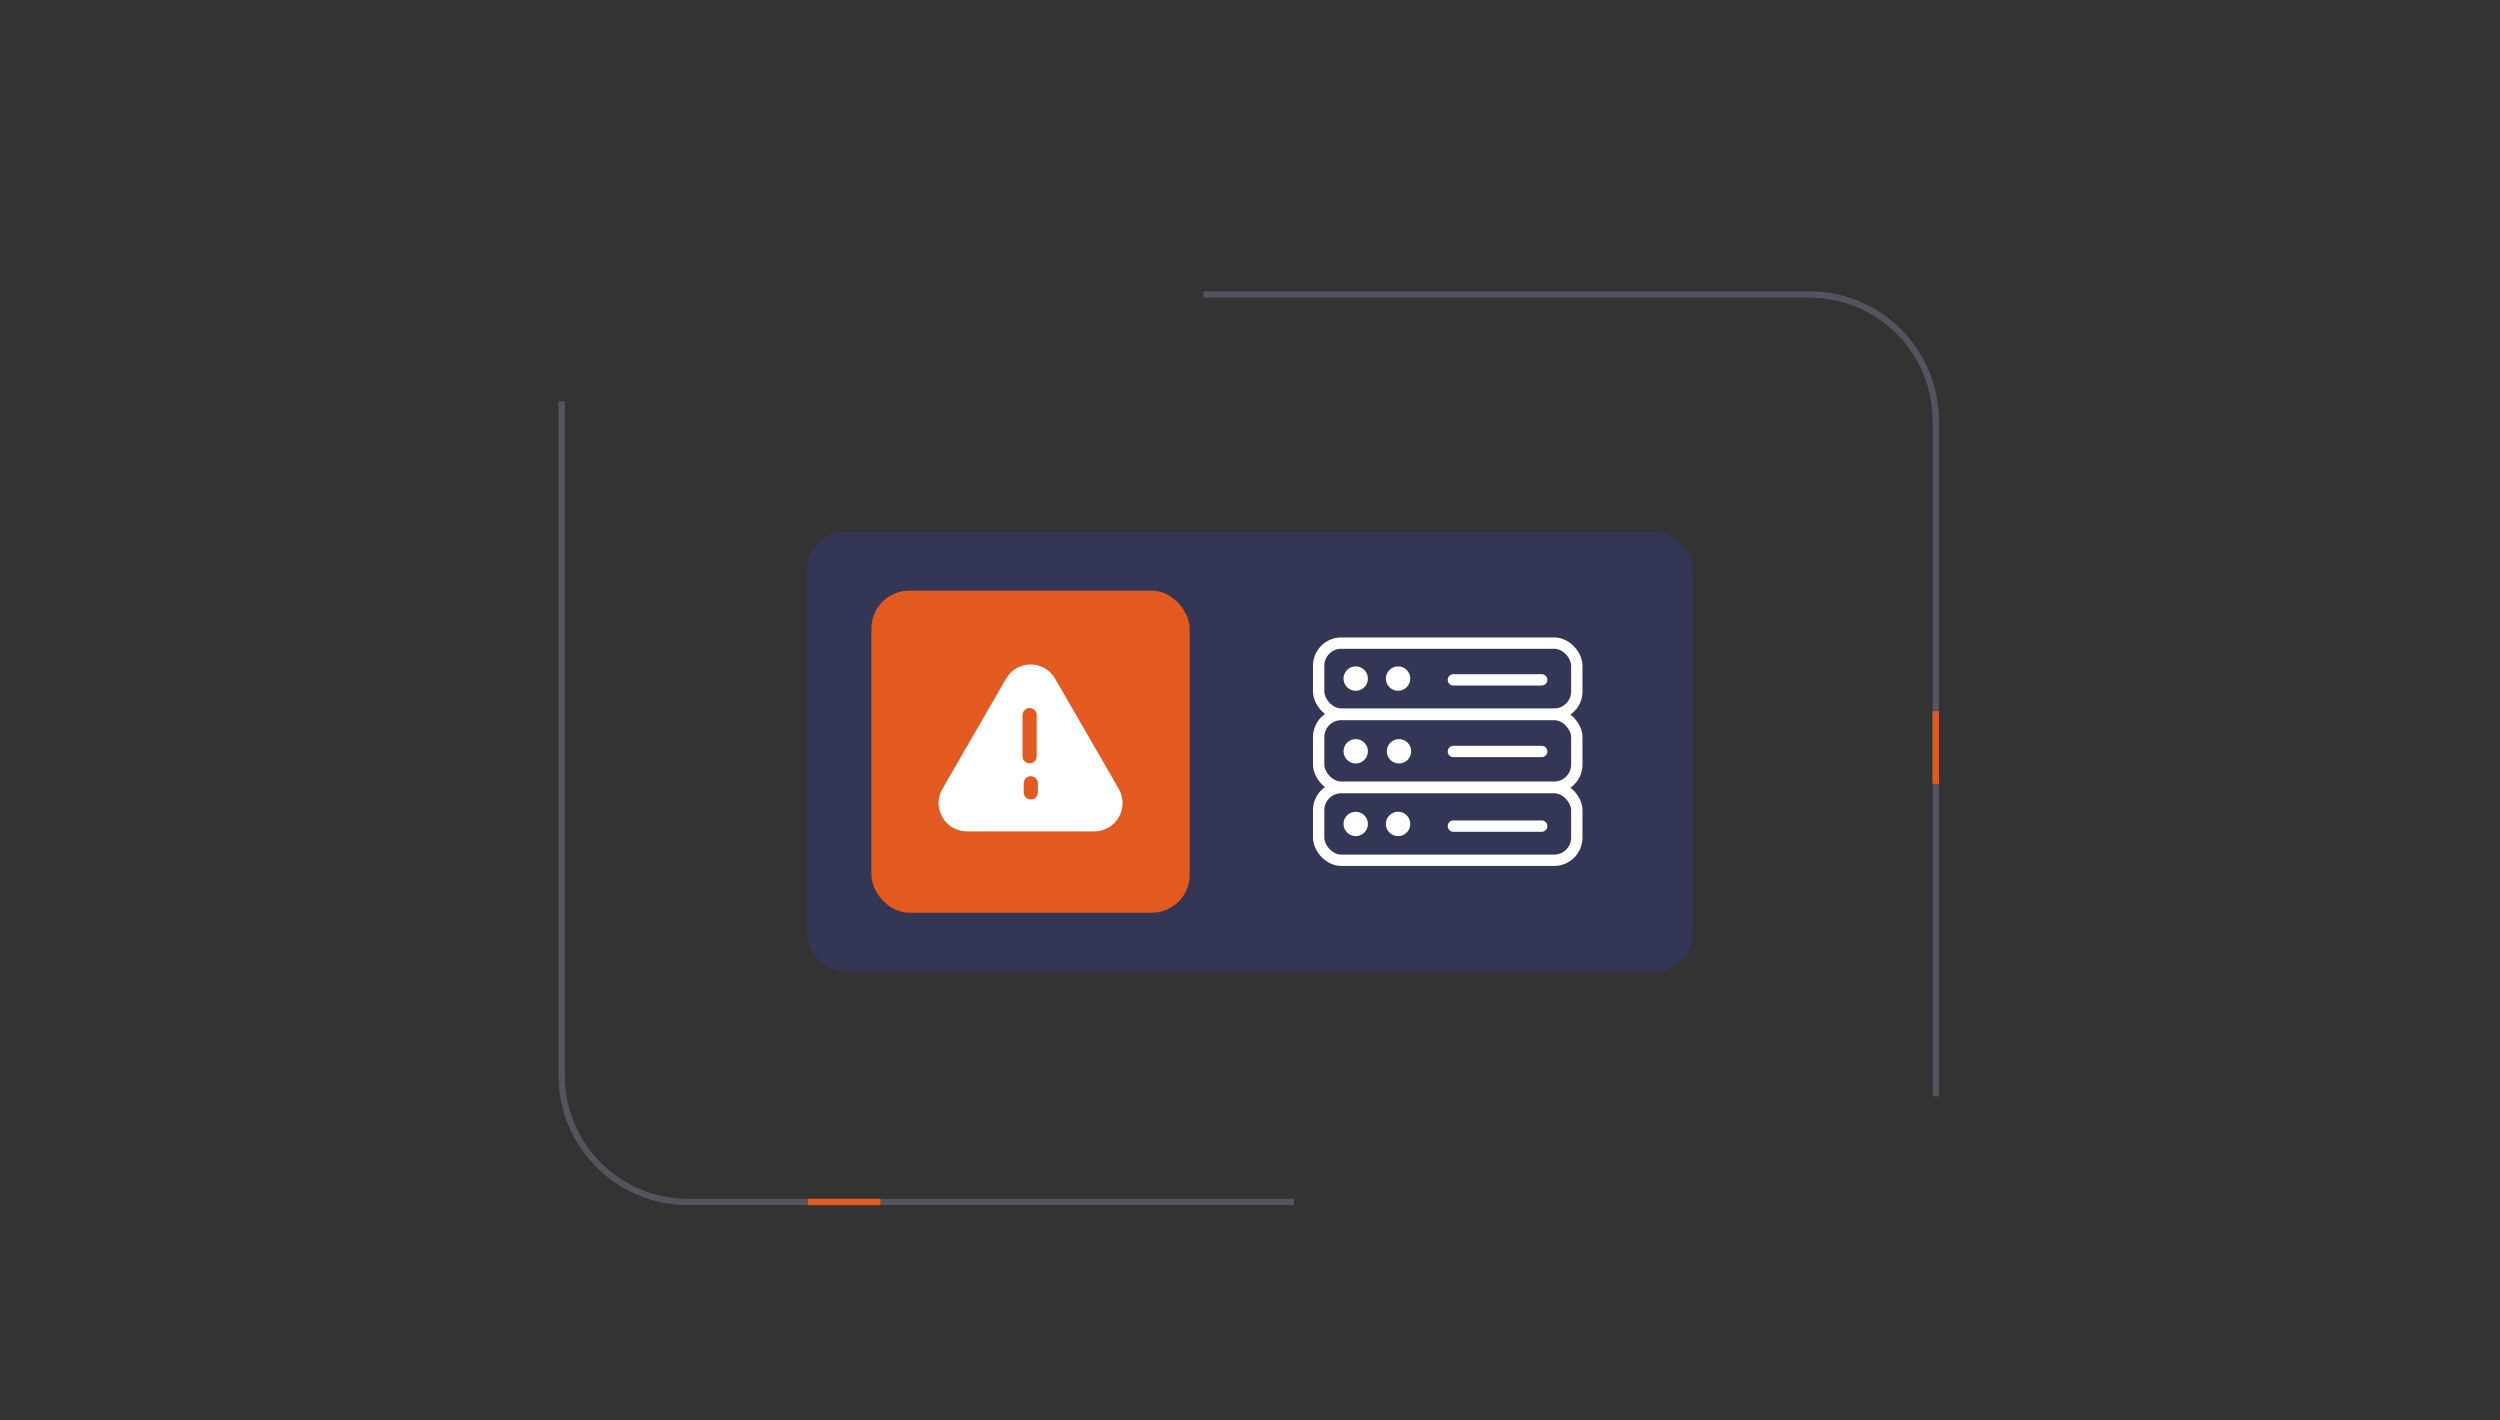 <svg width="396" height="225" viewBox="0 0 396 225" fill="none" xmlns="http://www.w3.org/2000/svg">
<rect x="0" y="0" width="396" height="225" fill="#333333" stroke="none"/>
<rect x="127.828" y="84.251" width="140.342" height="69.632" rx="6" fill="#333755"/>
<rect x="138.031" y="93.564" width="50.416" height="51.01" rx="6" fill="#E25A20"/>
<path d="M160.329 108.057C161.624 105.814 164.862 105.814 166.157 108.057L176.242 125.525C177.537 127.768 175.918 130.572 173.328 130.572H153.158C150.568 130.572 148.949 127.768 150.244 125.525L160.329 108.057Z" fill="white" stroke="white" stroke-width="2.243"/>
<path d="M163.09 113.273L163.09 119.794" stroke="#E25A20" stroke-width="2.243" stroke-linecap="round"/>
<path d="M163.277 124.07L163.277 125.519" stroke="#E25A20" stroke-width="2.243" stroke-linecap="round"/>
<rect x="208.874" y="101.867" width="40.893" height="11.248" rx="3.589" stroke="white" stroke-width="1.795"/>
<rect x="208.874" y="113.178" width="40.893" height="11.516" rx="3.589" stroke="white" stroke-width="1.795"/>
<rect x="208.874" y="124.753" width="40.893" height="11.516" rx="3.589" stroke="white" stroke-width="1.795"/>
<circle cx="214.745" cy="107.488" r="1.932" fill="white"/>
<circle cx="221.455" cy="107.488" r="1.932" fill="white"/>
<circle cx="214.745" cy="119.006" r="1.932" fill="white"/>
<circle cx="221.6" cy="119.006" r="1.932" fill="white"/>
<circle cx="214.745" cy="130.512" r="1.932" fill="white"/>
<circle cx="221.455" cy="130.512" r="1.932" fill="white"/>
<line x1="230.214" y1="130.857" x2="244.203" y2="130.857" stroke="white" stroke-width="1.795" stroke-linecap="round"/>
<line x1="230.214" y1="119.035" x2="244.203" y2="119.035" stroke="white" stroke-width="1.795" stroke-linecap="round"/>
<line x1="230.214" y1="107.688" x2="244.203" y2="107.688" stroke="white" stroke-width="1.795" stroke-linecap="round"/>
<path opacity="0.5" d="M88.969 63.556V170.392C88.969 181.437 97.923 190.392 108.969 190.392H204.969" stroke="#76768B"/>
<path opacity="0.5" d="M306.625 173.651L306.625 66.651C306.625 55.605 297.671 46.651 286.625 46.651L190.625 46.651" stroke="#76768B"/>
<path d="M127.969 190.392H139.469" stroke="#E25A20"/>
<path d="M306.625 112.651L306.625 124.151" stroke="#E25A20"/>
</svg>
